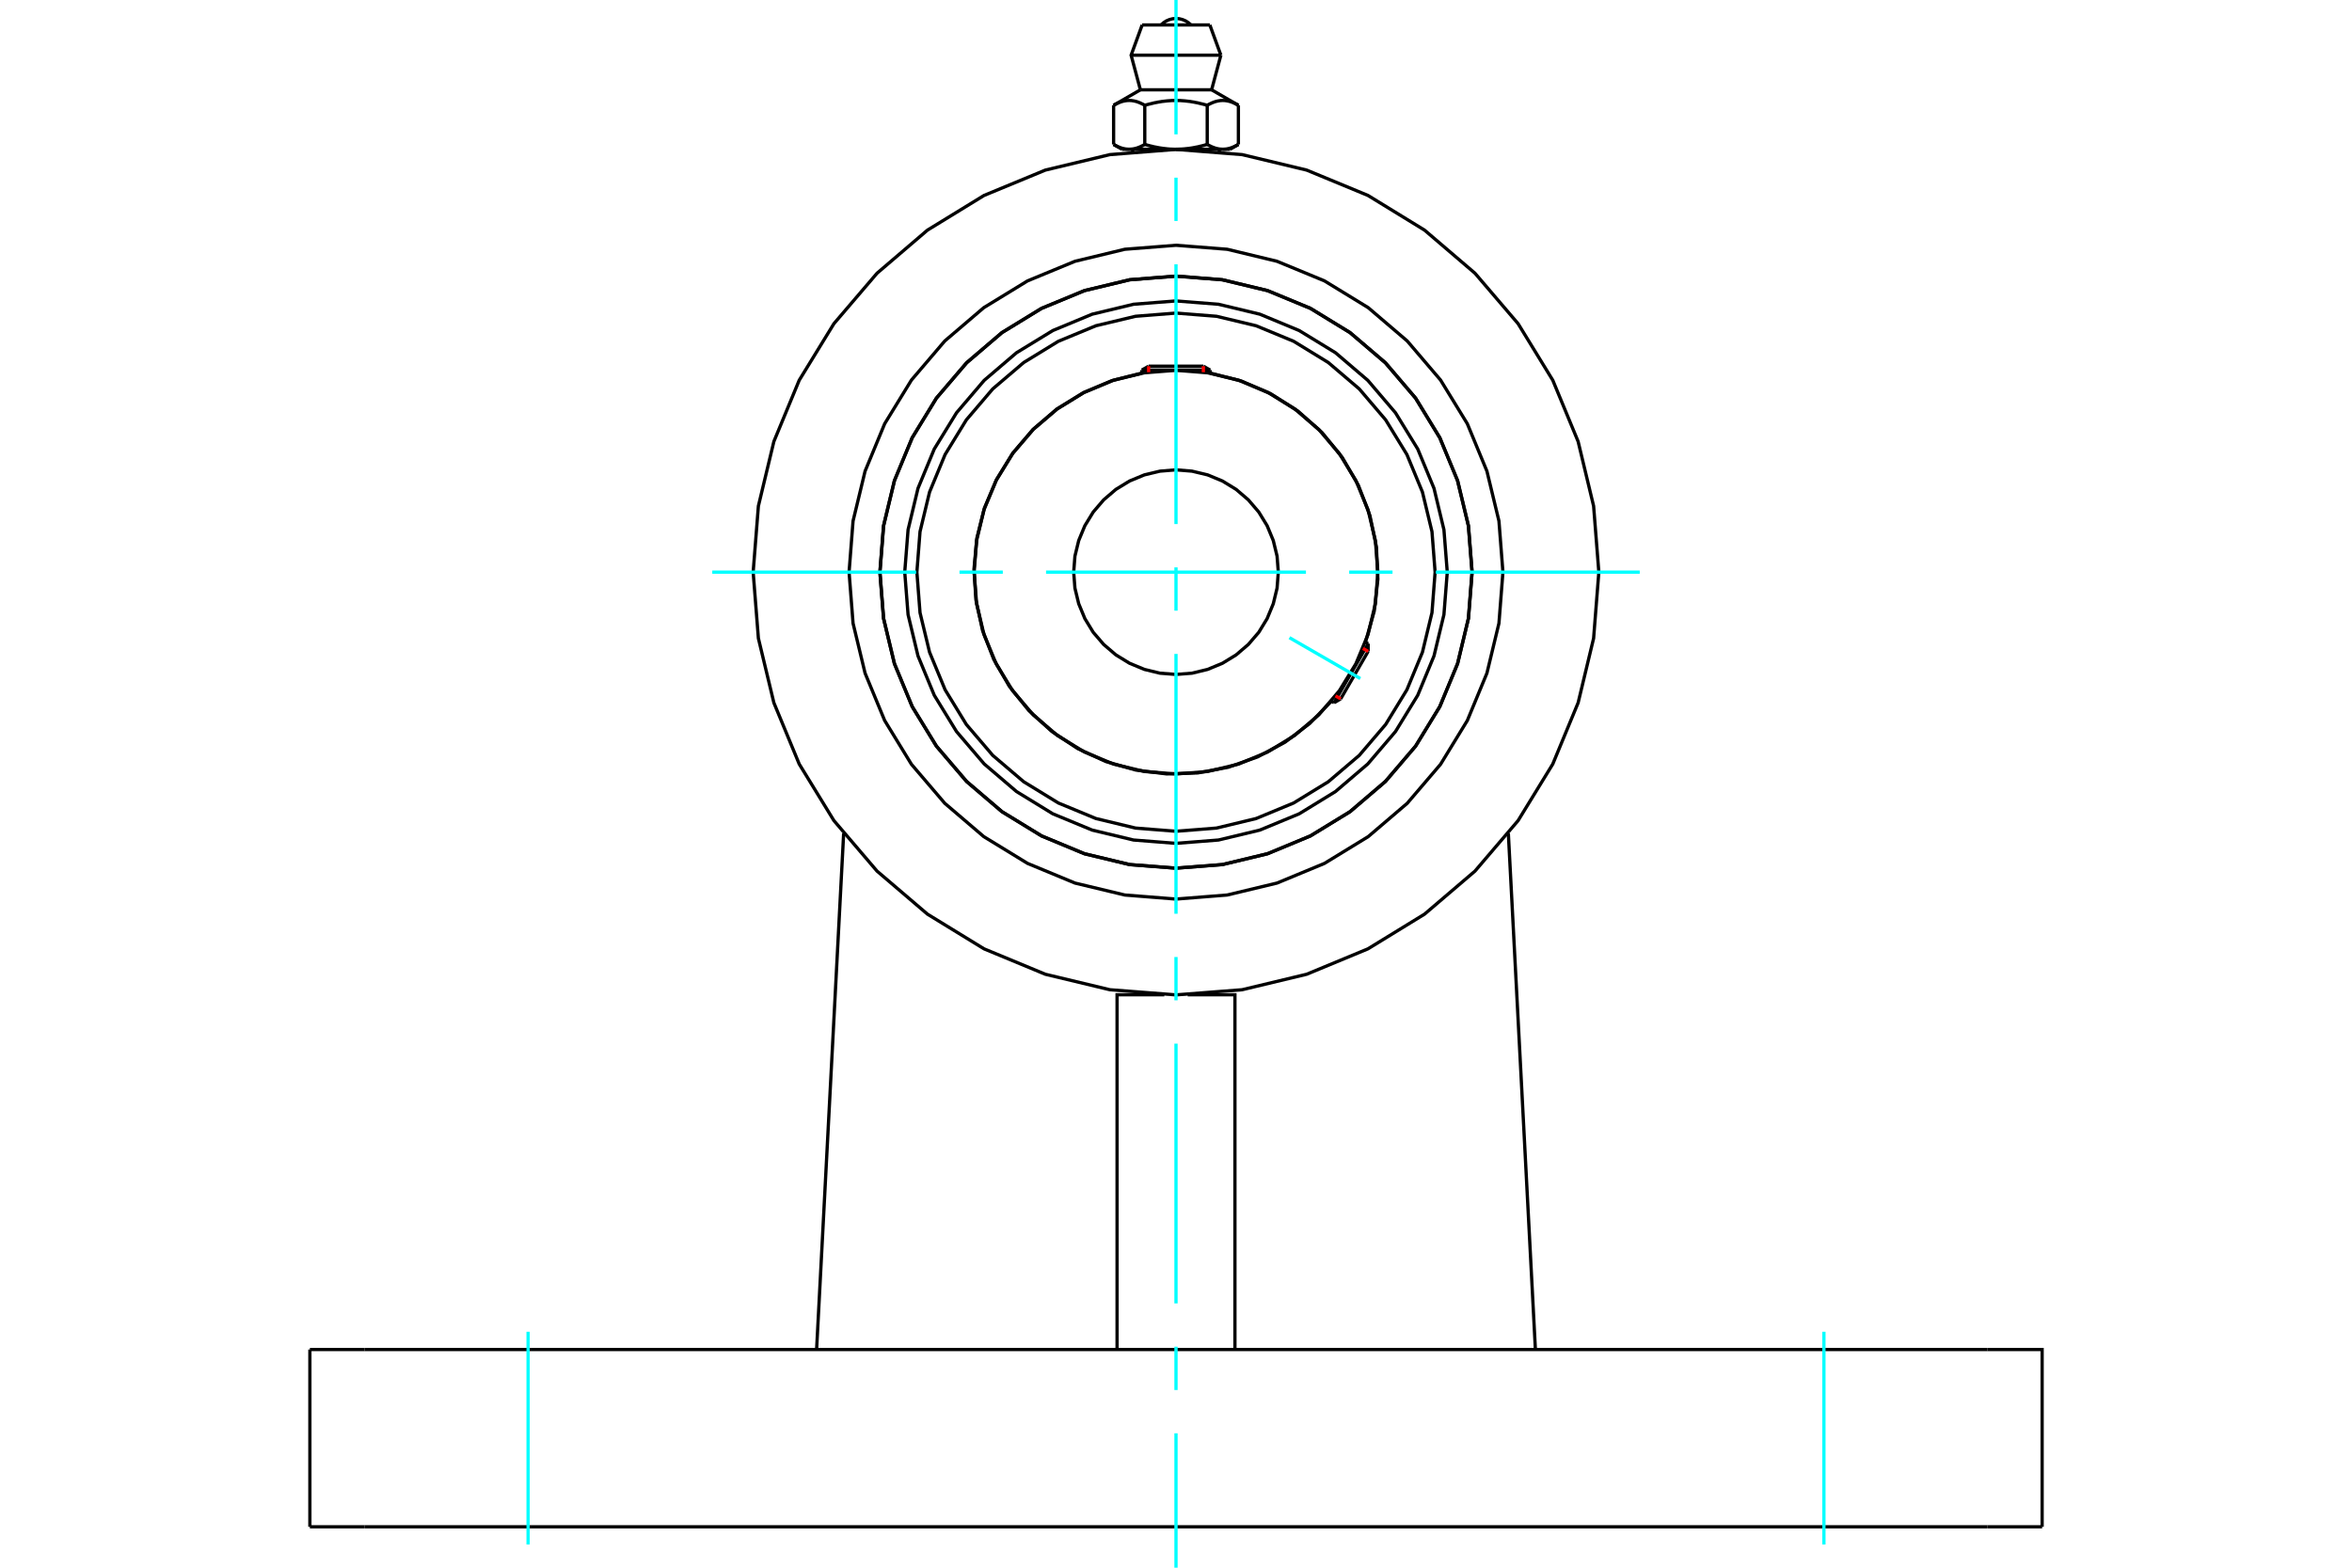 <?xml version="1.0" standalone="no"?>
<!DOCTYPE svg PUBLIC "-//W3C//DTD SVG 1.1//EN"
	"http://www.w3.org/Graphics/SVG/1.1/DTD/svg11.dtd">
<svg xmlns="http://www.w3.org/2000/svg" height="100%" width="100%" viewBox="0 0 36000 24000">
	<rect x="-1800" y="-1200" width="39600" height="26400" style="fill:#FFF"/>
	<g style="fill:none; fill-rule:evenodd" transform="matrix(1 0 0 1 0 0)">
		<g style="fill:none; stroke:#000; stroke-width:50; shape-rendering:geometricPrecision">
			<polyline points="22152,8759 22101,8110 21949,7476 21700,6874 21359,6319 20936,5823 20441,5400 19885,5060 19283,4810 18650,4658 18000,4607 17350,4658 16717,4810 16115,5060 15559,5400 15064,5823 14641,6319 14300,6874 14051,7476 13899,8110 13848,8759 13899,9409 14051,10042 14300,10644 14641,11200 15064,11695 15559,12118 16115,12459 16717,12708 17350,12860 18000,12911 18650,12860 19283,12708 19885,12459 20441,12118 20936,11695 21359,11200 21700,10644 21949,10042 22101,9409 22152,8759"/>
			<polyline points="22532,8759 22476,8050 22310,7359 22038,6702 21667,6095 21205,5554 20664,5092 20058,4721 19401,4449 18709,4283 18000,4227 17291,4283 16599,4449 15942,4721 15336,5092 14795,5554 14333,6095 13962,6702 13690,7359 13524,8050 13468,8759 13524,9468 13690,10160 13962,10817 14333,11423 14795,11964 15336,12426 15942,12797 16599,13070 17291,13236 18000,13291 18709,13236 19401,13070 20058,12797 20664,12426 21205,11964 21667,11423 22038,10817 22310,10160 22476,9468 22532,8759"/>
			<polyline points="20900,9831 21034,9357 21090,8867 21068,8375 20968,7892 20792,7431 20546,7005 20235,6622 19867,6294 19452,6029 19000,5833 18522,5711"/>
			<polyline points="17478,5711 17017,5828 16579,6013 16174,6264 15813,6573 15504,6934 15254,7339 15068,7777 14952,8238 14908,8712 14938,9186 15039,9651 15211,10095 15449,10507 15747,10877 16099,11198 16495,11460 16927,11659 17385,11789 17857,11848 18332,11833 18800,11746 19248,11588 19668,11363 20047,11076 20378,10735"/>
			<polyline points="21966,8759 21918,8139 21772,7533 21534,6958 21209,6428 20805,5954 20331,5550 19801,5225 19226,4987 18620,4842 18000,4793 17380,4842 16774,4987 16199,5225 15669,5550 15195,5954 14791,6428 14466,6958 14228,7533 14082,8139 14034,8759 14082,9380 14228,9985 14466,10560 14791,11091 15195,11564 15669,11968 16199,12293 16774,12531 17380,12677 18000,12726 18620,12677 19226,12531 19801,12293 20331,11968 20805,11564 21209,11091 21534,10560 21772,9985 21918,9380 21966,8759"/>
			<polyline points="21090,8759 21052,8276 20939,7804 20753,7356 20500,6943 20185,6574 19816,6259 19403,6006 18955,5820 18483,5707 18000,5669 17517,5707 17045,5820 16597,6006 16184,6259 15815,6574 15500,6943 15247,7356 15061,7804 14948,8276 14910,8759 14948,9243 15061,9714 15247,10162 15500,10575 15815,10944 16184,11259 16597,11512 17045,11698 17517,11811 18000,11849 18483,11811 18955,11698 19403,11512 19816,11259 20185,10944 20500,10575 20753,10162 20939,9714 21052,9243 21090,8759"/>
			<polyline points="19566,8759 19547,8514 19489,8275 19395,8048 19267,7839 19107,7652 18920,7492 18711,7364 18484,7270 18245,7213 18000,7193 17755,7213 17516,7270 17289,7364 17080,7492 16893,7652 16733,7839 16605,8048 16511,8275 16453,8514 16434,8759 16453,9004 16511,9243 16605,9470 16733,9680 16893,9866 17080,10026 17289,10154 17516,10248 17755,10306 18000,10325 18245,10306 18484,10248 18711,10154 18920,10026 19107,9866 19267,9680 19395,9470 19489,9243 19547,9004 19566,8759"/>
			<line x1="20419" y1="10758" x2="20941" y2="9854"/>
			<line x1="20941" y1="9972" x2="20521" y2="10699"/>
			<line x1="18522" y1="5665" x2="17478" y2="5665"/>
			<line x1="17581" y1="5606" x2="18419" y2="5606"/>
			<line x1="20941" y1="9972" x2="20941" y2="9854"/>
			<line x1="20419" y1="10758" x2="20521" y2="10699"/>
			<line x1="20941" y1="9854" x2="20898" y2="9830"/>
			<line x1="20377" y1="10734" x2="20419" y2="10758"/>
			<line x1="17581" y1="5606" x2="17478" y2="5665"/>
			<line x1="18522" y1="5665" x2="18419" y2="5606"/>
			<line x1="17478" y1="5665" x2="17478" y2="5714"/>
			<line x1="18522" y1="5714" x2="18522" y2="5665"/>
			<polyline points="24472,8759 24392,7747 24155,6759 23767,5821 23236,4955 22576,4183 21804,3523 20938,2992 20000,2604 19012,2367 18000,2287 16988,2367 16000,2604 15062,2992 14196,3523 13424,4183 12764,4955 12233,5821 11845,6759 11608,7747 11528,8759 11608,9772 11845,10759 12233,11697 12764,12563 13424,13336 14196,13995 15062,14526 16000,14915 16988,15152 18000,15231 19012,15152 20000,14915 20938,14526 21804,13995 22576,13336 23236,12563 23767,11697 24155,10759 24392,9772 24472,8759"/>
			<polyline points="23004,8759 22943,7976 22759,7213 22459,6487 22049,5818 21539,5220 20942,4710 20272,4300 19546,4000 18783,3816 18000,3755 17217,3816 16454,4000 15728,4300 15058,4710 14461,5220 13951,5818 13541,6487 13241,7213 13057,7976 12996,8759 13057,9542 13241,10306 13541,11031 13951,11701 14461,12298 15058,12808 15728,13218 16454,13519 17217,13702 18000,13764 18783,13702 19546,13519 20272,13218 20942,12808 21539,12298 22049,11701 22459,11031 22759,10306 22943,9542 23004,8759"/>
			<polyline points="22532,8759 22476,8050 22310,7359 22038,6702 21667,6095 21205,5554 20664,5092 20058,4721 19401,4449 18709,4283 18000,4227 17291,4283 16599,4449 15942,4721 15336,5092 14795,5554 14333,6095 13962,6702 13690,7359 13524,8050 13468,8759 13524,9468 13690,10160 13962,10817 14333,11423 14795,11964 15336,12426 15942,12797 16599,13070 17291,13236 18000,13291 18709,13236 19401,13070 20058,12797 20664,12426 21205,11964 21667,11423 22038,10817 22310,10160 22476,9468 22532,8759"/>
			<polyline points="17821,15229 17098,15229 17098,20660"/>
			<polyline points="18902,20660 18902,15229 18179,15229"/>
			<line x1="12499" y1="20660" x2="12913" y2="12760"/>
			<line x1="23501" y1="20660" x2="23087" y2="12760"/>
			<line x1="30422" y1="20660" x2="5578" y2="20660"/>
			<line x1="5578" y1="23374" x2="30422" y2="23374"/>
			<line x1="5578" y1="20660" x2="4743" y2="20660"/>
			<line x1="4743" y1="23374" x2="4743" y2="20660"/>
			<line x1="4743" y1="23374" x2="5578" y2="23374"/>
			<polyline points="31257,23374 31257,20660 30422,20660"/>
			<line x1="30422" y1="23374" x2="31257" y2="23374"/>
			<line x1="18518" y1="382" x2="17482" y2="382"/>
			<line x1="17313" y1="845" x2="18687" y2="845"/>
			<line x1="17455" y1="1375" x2="18545" y2="1375"/>
			<polyline points="17522,1612 17507,1603 17492,1595 17477,1588 17462,1581 17448,1574 17434,1569 17420,1563 17407,1559 17393,1554 17380,1551 17367,1548 17354,1545 17341,1543 17328,1541 17315,1539 17303,1539 17290,1538 17277,1538 17265,1539 17252,1539 17239,1541 17226,1543 17213,1545 17200,1548 17187,1551 17174,1554 17161,1559 17147,1563 17133,1569 17119,1574 17105,1581 17090,1588 17076,1595 17060,1603 17045,1612"/>
			<polyline points="18478,1612 18446,1603 18416,1595 18386,1588 18357,1581 18329,1574 18301,1569 18273,1563 18246,1559 18219,1554 18193,1551 18166,1548 18140,1545 18115,1543 18089,1541 18063,1539 18038,1539 18013,1538 17987,1538 17962,1539 17937,1539 17911,1541 17885,1543 17860,1545 17834,1548 17807,1551 17781,1554 17754,1559 17727,1563 17699,1569 17671,1574 17643,1581 17614,1588 17584,1595 17554,1603 17522,1612"/>
			<polyline points="18955,1612 18940,1603 18924,1595 18910,1588 18895,1581 18881,1574 18867,1569 18853,1563 18839,1559 18826,1554 18813,1551 18800,1548 18787,1545 18774,1543 18761,1541 18748,1539 18735,1539 18723,1538 18710,1538 18697,1539 18685,1539 18672,1541 18659,1543 18646,1545 18633,1548 18620,1551 18607,1554 18593,1559 18580,1563 18566,1569 18552,1574 18538,1581 18523,1588 18508,1595 18493,1603 18478,1612"/>
			<line x1="17045" y1="2211" x2="17045" y2="1612"/>
			<polyline points="17045,2211 17052,2215 17059,2219 17066,2223 17073,2227 17080,2230 17087,2234 17094,2237 17101,2240 17108,2244 17115,2247 17122,2250 17128,2252 17135,2255 17142,2258 17149,2260 17155,2263 17162,2265 17169,2267 17176,2269 17182,2271 17189,2273 17196,2274 17202,2276 17209,2277 17216,2279 17222,2280 17229,2281 17236,2282 17243,2283 17249,2283 17256,2284 17263,2284 17270,2285 17277,2285 17284,2285 17290,2285 17297,2285 17304,2284 17311,2284 17318,2283 17325,2283 17331,2282 17338,2281 17345,2280 17351,2279 17358,2277 17365,2276 17372,2274 17378,2273 17385,2271 17392,2269 17398,2267 17405,2265 17412,2263 17418,2260 17425,2258 17432,2255 17439,2252 17446,2250 17452,2247 17459,2244 17466,2240 17473,2237 17480,2234 17487,2230 17494,2227 17501,2223 17508,2219 17515,2215 17522,2211 17522,1612"/>
			<polyline points="17522,2211 17537,2215 17551,2219 17565,2223 17579,2227 17593,2230 17607,2234 17621,2237 17635,2240 17649,2244 17662,2247 17676,2250 17690,2252 17703,2255 17717,2258 17730,2260 17744,2263 17757,2265 17771,2267 17784,2269 17797,2271 17811,2273 17824,2274 17837,2276 17851,2277 17864,2279 17878,2280 17891,2281 17905,2282 17918,2283 17932,2283 17945,2284 17959,2284 17972,2285 17986,2285 18000,2285 17284,2285"/>
			<polyline points="18478,2211 18485,2215 18492,2219 18499,2223 18506,2227 18513,2230 18520,2234 18527,2237 18534,2240 18541,2244 18548,2247 18554,2250 18561,2252 18568,2255 18575,2258 18582,2260 18588,2263 18595,2265 18602,2267 18608,2269 18615,2271 18622,2273 18628,2274 18635,2276 18642,2277 18649,2279 18655,2280 18662,2281 18669,2282 18675,2283 18682,2283 18689,2284 18696,2284 18703,2285 18710,2285 18716,2285"/>
			<polyline points="18000,2285 18014,2285 18028,2285 18041,2284 18055,2284 18068,2283 18082,2283 18095,2282 18109,2281 18122,2280 18136,2279 18149,2277 18163,2276 18176,2274 18189,2273 18203,2271 18216,2269 18229,2267 18243,2265 18256,2263 18270,2260 18283,2258 18297,2255 18310,2252 18324,2250 18338,2247 18351,2244 18365,2240 18379,2237 18393,2234 18407,2230 18421,2227 18435,2223 18449,2219 18463,2215 18478,2211"/>
			<line x1="18716" y1="2285" x2="18000" y2="2285"/>
			<polyline points="18716,2285 18723,2285 18730,2285 18737,2284 18744,2284 18751,2283 18757,2283 18764,2282 18771,2281 18778,2280 18784,2279 18791,2277 18798,2276 18804,2274 18811,2273 18818,2271 18824,2269 18831,2267 18838,2265 18845,2263 18851,2260 18858,2258 18865,2255 18872,2252 18878,2250 18885,2247 18892,2244 18899,2240 18906,2237 18913,2234 18920,2230 18927,2227 18934,2223 18941,2219 18948,2215 18955,2211"/>
			<line x1="18827" y1="2285" x2="18716" y2="2285"/>
			<line x1="17284" y1="2285" x2="17173" y2="2285"/>
			<line x1="18955" y1="2211" x2="18955" y2="1612"/>
			<line x1="18478" y1="2211" x2="18478" y2="1612"/>
			<polyline points="18229,382 18191,348 18148,320 18101,300 18051,287 18000,283 17949,287 17899,300 17852,320 17809,348 17771,382"/>
			<line x1="18687" y1="845" x2="18518" y2="382"/>
			<polyline points="17482,382 17313,845 17455,1375"/>
			<line x1="18545" y1="1375" x2="18687" y2="845"/>
			<line x1="17337" y1="2285" x2="17337" y2="2321"/>
			<line x1="18663" y1="2321" x2="18663" y2="2285"/>
			<line x1="17455" y1="1375" x2="17045" y2="1612"/>
			<line x1="18955" y1="1612" x2="18545" y2="1375"/>
			<line x1="18827" y1="2285" x2="18955" y2="2211"/>
			<line x1="17045" y1="2211" x2="17173" y2="2285"/>
		</g>
		<g style="fill:none; stroke:#0FF; stroke-width:50; shape-rendering:geometricPrecision">
			<line x1="18000" y1="24000" x2="18000" y2="21943"/>
			<line x1="18000" y1="21280" x2="18000" y2="20617"/>
			<line x1="18000" y1="19954" x2="18000" y2="15977"/>
			<line x1="18000" y1="15314" x2="18000" y2="14651"/>
			<line x1="18000" y1="13989" x2="18000" y2="10011"/>
			<line x1="18000" y1="9349" x2="18000" y2="8686"/>
			<line x1="18000" y1="8023" x2="18000" y2="4046"/>
			<line x1="18000" y1="3383" x2="18000" y2="2720"/>
			<line x1="18000" y1="2057" x2="18000" y2="0"/>
			<line x1="10902" y1="8759" x2="14023" y2="8759"/>
			<line x1="14686" y1="8759" x2="15349" y2="8759"/>
			<line x1="16011" y1="8759" x2="19989" y2="8759"/>
			<line x1="20651" y1="8759" x2="21314" y2="8759"/>
			<line x1="21977" y1="8759" x2="25098" y2="8759"/>
			<line x1="19736" y1="9762" x2="20821" y2="10388"/>
			<line x1="8083" y1="20388" x2="8083" y2="23645"/>
			<line x1="27917" y1="20388" x2="27917" y2="23645"/>
		</g>
		<g style="fill:none; stroke:#F00; stroke-width:50; shape-rendering:geometricPrecision">
			<line x1="20941" y1="9972" x2="20861" y2="9927"/>
			<line x1="20441" y1="10653" x2="20521" y2="10699"/>
		</g>
		<g style="fill:none; stroke:#F00; stroke-width:50; shape-rendering:geometricPrecision">
			<line x1="17581" y1="5606" x2="17581" y2="5698"/>
			<line x1="18419" y1="5698" x2="18419" y2="5606"/>
		</g>
	</g>
</svg>
